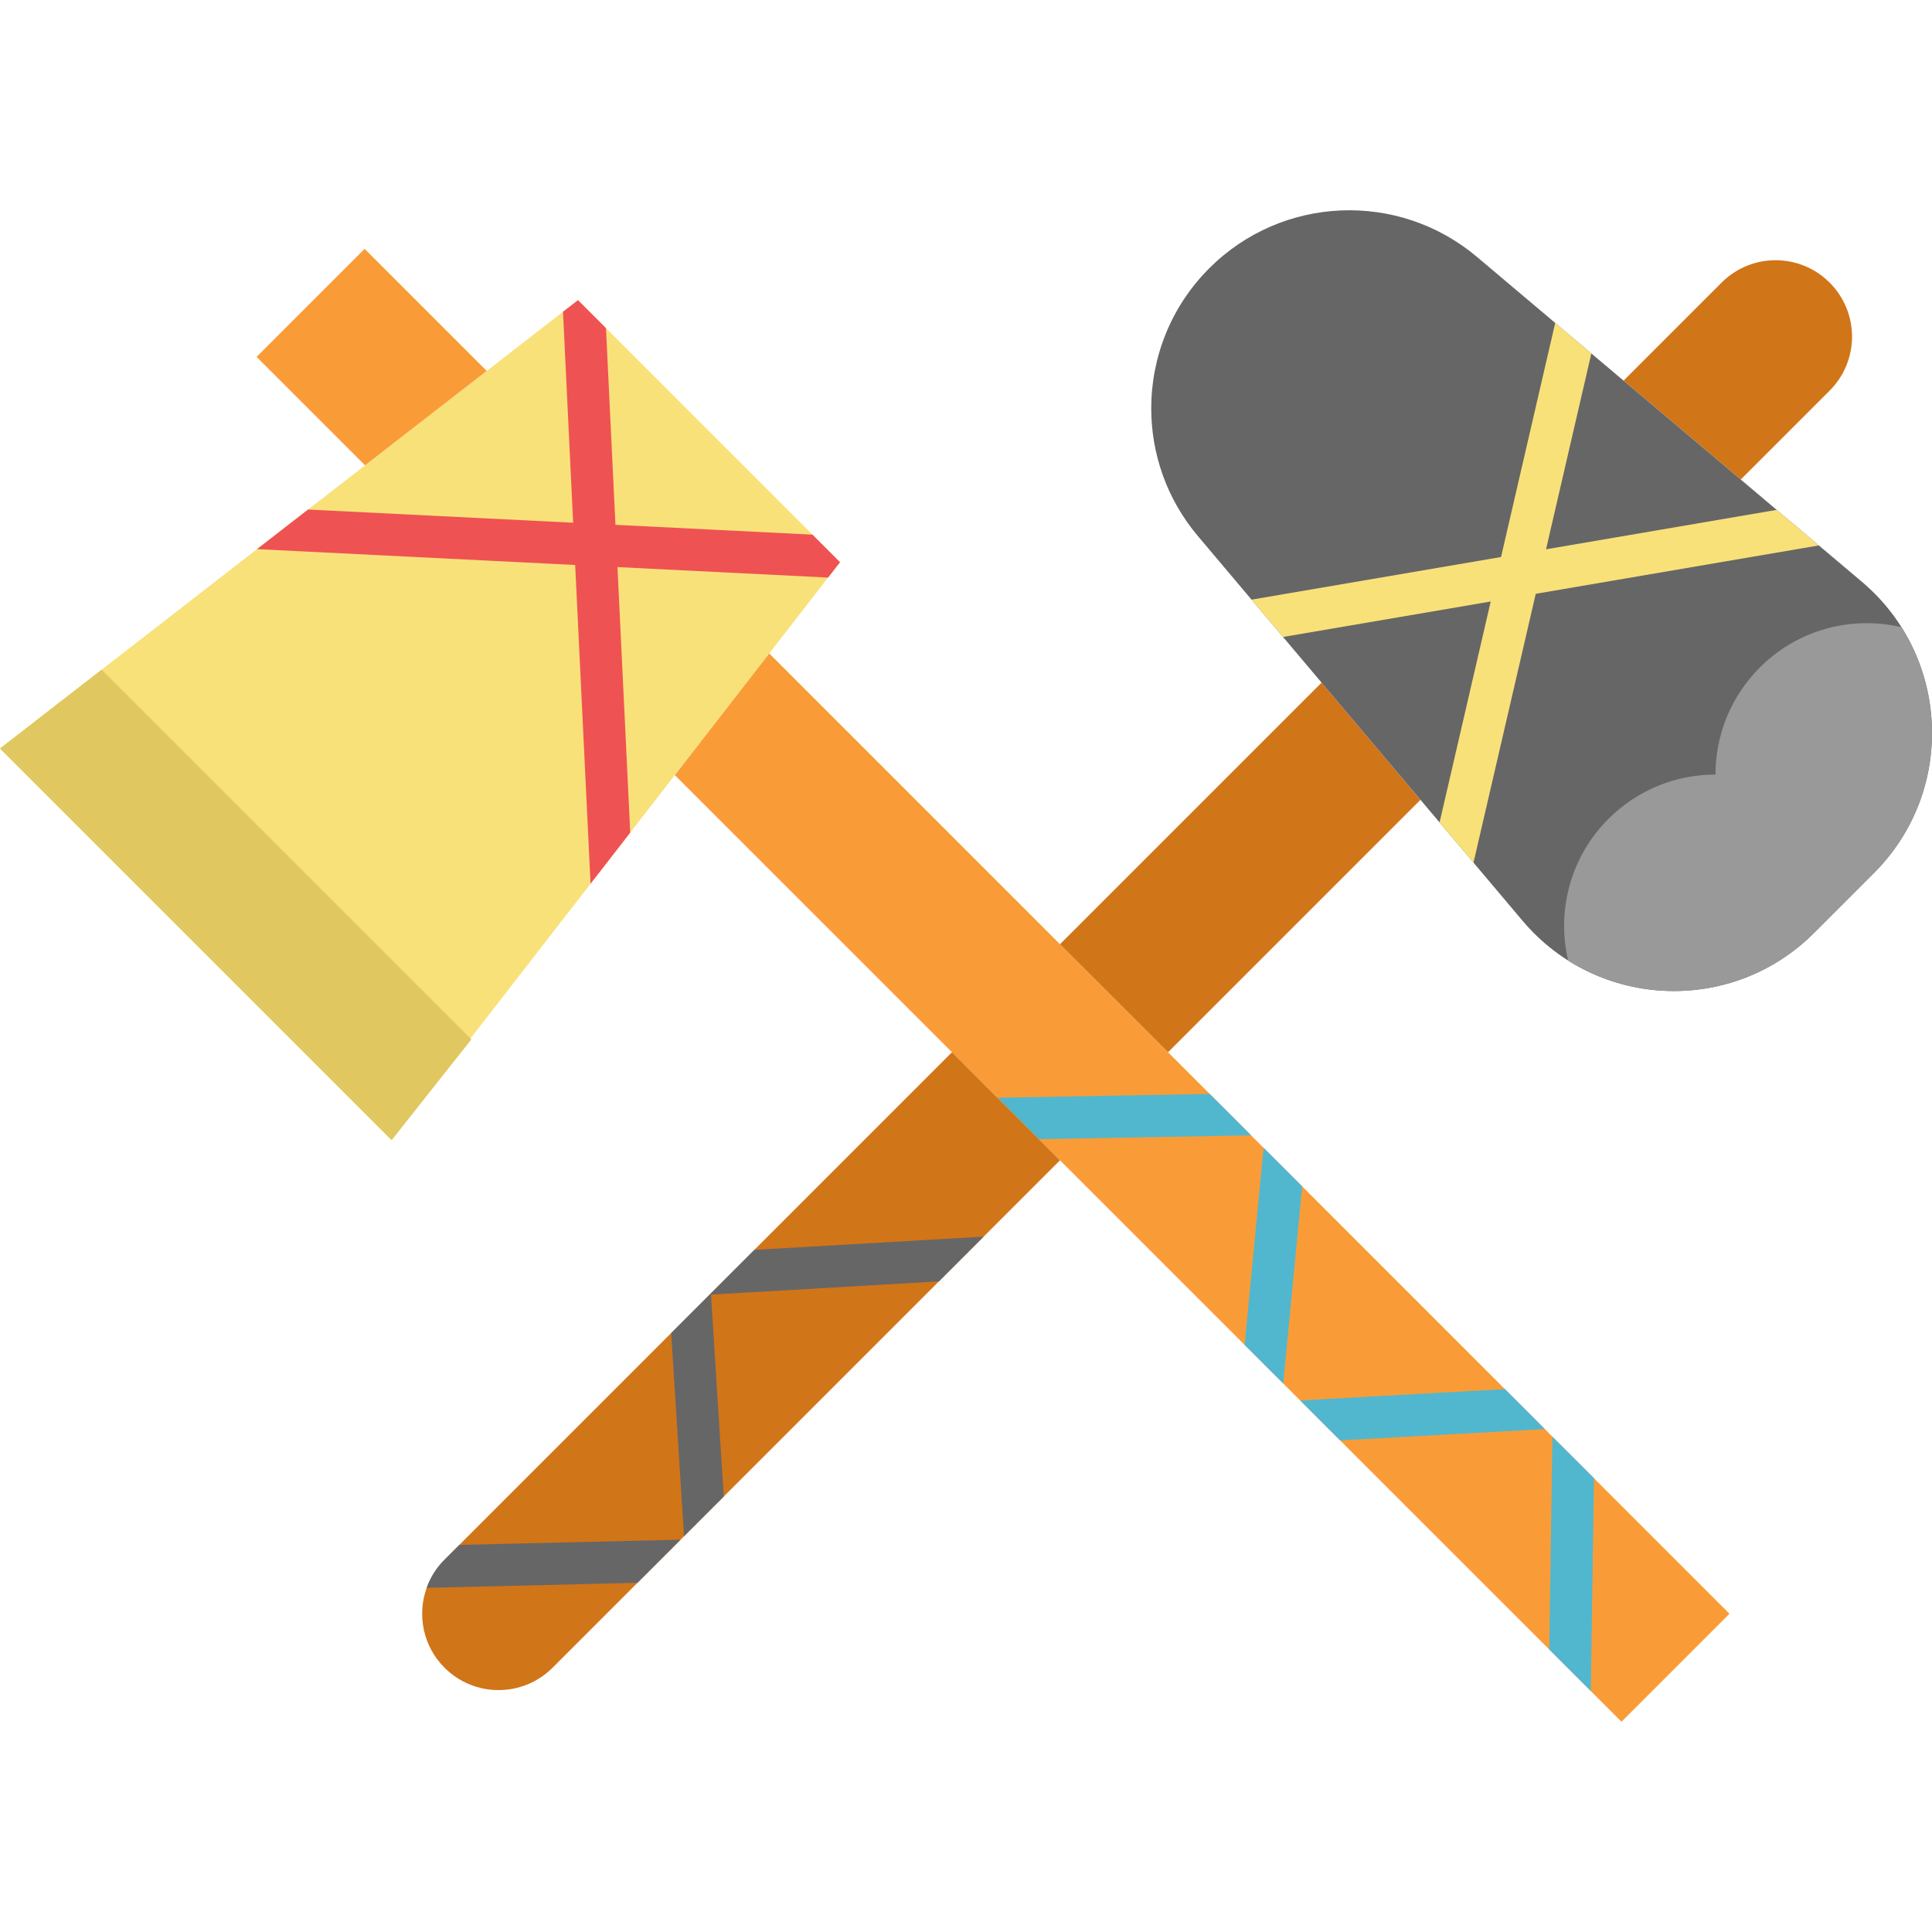 <?xml version="1.0" encoding="iso-8859-1"?>
<!-- Uploaded to: SVG Repo, www.svgrepo.com, Generator: SVG Repo Mixer Tools -->
<!DOCTYPE svg PUBLIC "-//W3C//DTD SVG 1.1//EN" "http://www.w3.org/Graphics/SVG/1.1/DTD/svg11.dtd">
<svg height="800px" width="800px" version="1.1" id="Capa_1" xmlns="http://www.w3.org/2000/svg" xmlns:xlink="http://www.w3.org/1999/xlink" 
	 viewBox="0 0 458.635 458.635" xml:space="preserve">
<g>
	<polygon style="fill:#F9E17A;" points="199.41,133.459 196.58,137.109 149.61,197.649 140.19,209.789 92.97,270.659 0,177.689 
		61.01,130.359 73.13,120.959 133.65,74.009 137.21,71.249 143.85,77.889 192.87,126.919 	"/>
	<polygon style="fill:#F99C38;" points="410.56,383.079 384.92,408.719 377.64,401.439 367.78,391.579 318.13,341.939 
		308.64,332.449 304.63,328.429 295.46,319.269 246.61,270.419 236.79,260.589 160.2,184.009 182.61,155.119 287.18,259.689 
		297,269.519 299.95,272.469 309.12,281.629 357.25,329.759 366.73,339.249 368.53,341.049 	"/>
	<polyline style="fill:#F99C38;" points="86.656,110.464 60.912,84.721 86.559,59.073 115.541,88.055 	"/>
	<g>
		<polygon style="fill:#51B7CE;" points="297,269.519 246.61,270.419 236.79,260.589 287.18,259.689 		"/>
		<polygon style="fill:#51B7CE;" points="309.12,281.629 304.63,328.429 295.46,319.269 299.95,272.469 		"/>
		<polygon style="fill:#51B7CE;" points="357.25,329.759 366.73,339.249 318.13,341.939 308.64,332.449 		"/>
		<polygon style="fill:#51B7CE;" points="378.39,350.909 377.64,401.439 367.78,391.579 368.53,341.049 		"/>
	</g>
	<path style="fill:#D17519;" d="M251.63,275.439l-79.82,79.82l-6.24,6.24l-3.19,3.19l-0.81,0.81l-10.25,10.25l-20.15,20.15
		c-3.54,3.54-8.18,5.31-12.82,5.31s-9.28-1.77-12.82-5.31c-5.14-5.13-6.55-12.57-4.24-18.97c0.87-2.43,2.28-4.72,4.23-6.67
		l3.51-3.51l50.3-50.3l66.66-66.66L251.63,275.439z"/>
	<polygon style="fill:#D17519;" points="337.199,189.869 277.279,249.789 251.629,224.149 313.729,162.049 	"/>
	<path style="fill:#D17519;" d="M385.419,90.355l23.267-23.267c7.085-7.085,18.562-7.085,25.647,0
		c3.543,3.543,5.314,8.183,5.322,12.824c-0.008,4.641-1.779,9.281-5.322,12.824l-21.095,21.095"/>
	<path style="fill:#666666;" d="M161.57,365.499l-10.25,10.25l-50.03,1.18c0.87-2.43,2.28-4.72,4.23-6.67l3.51-3.51L161.57,365.499z
		"/>
	<polygon style="fill:#666666;" points="222.88,304.189 168.78,307.319 171.81,355.259 165.57,361.499 162.38,364.689 
		159.33,316.449 179.07,296.709 233.5,293.569 	"/>
	<path style="fill:#666666;" d="M444.86,207.239l-14.25,14.25c-19.47,19.47-51.43,18.12-69.18-2.92l-11.64-13.79l-8.05-9.54
		l-37.16-44.03l-7.48-8.86l-12.73-15.09c-7.42-8.79-11.08-19.57-11.08-30.32c0-12.07,4.63-24.11,13.77-33.25
		c17.27-17.28,44.9-18.44,63.57-2.69l18.56,15.66l8.58,7.25l44,37.13l10,8.44l10.17,8.58
		C462.98,155.809,464.33,187.769,444.86,207.239z"/>
	<polygon style="fill:#EF5252;" points="61.01,130.359 136.54,134.119 140.19,209.789 149.61,197.649 146.58,134.619 
		196.58,137.109 199.41,133.459 192.87,126.919 146.1,124.589 143.85,77.889 137.21,71.249 133.65,74.009 136.06,124.089 
		73.13,120.959 	"/>
	<polygon style="fill:#F9E17A;" points="431.77,129.479 364.57,140.959 349.79,204.779 341.74,195.239 353.88,142.789 
		304.58,151.209 297.1,142.349 356.33,132.229 369.19,76.659 377.77,83.909 367.01,130.399 421.77,121.039 	"/>
	<path style="fill:#999999;" d="M444.86,207.239l-14.25,14.25c-15.96,15.96-40.31,17.93-58.35,6.54
		c-2.75-11.71,0.44-24.51,9.56-33.63c7.03-7.03,16.22-10.53,25.42-10.52c0-9.21,3.5-18.4,10.53-25.43
		c9.12-9.13,21.93-12.31,33.63-9.56C462.79,166.929,460.82,191.279,444.86,207.239z"/>
	<polygon style="fill:#E0C75F;" points="24.124,158.974 111.894,246.744 92.97,270.659 0,177.689 	"/>
</g>
</svg>